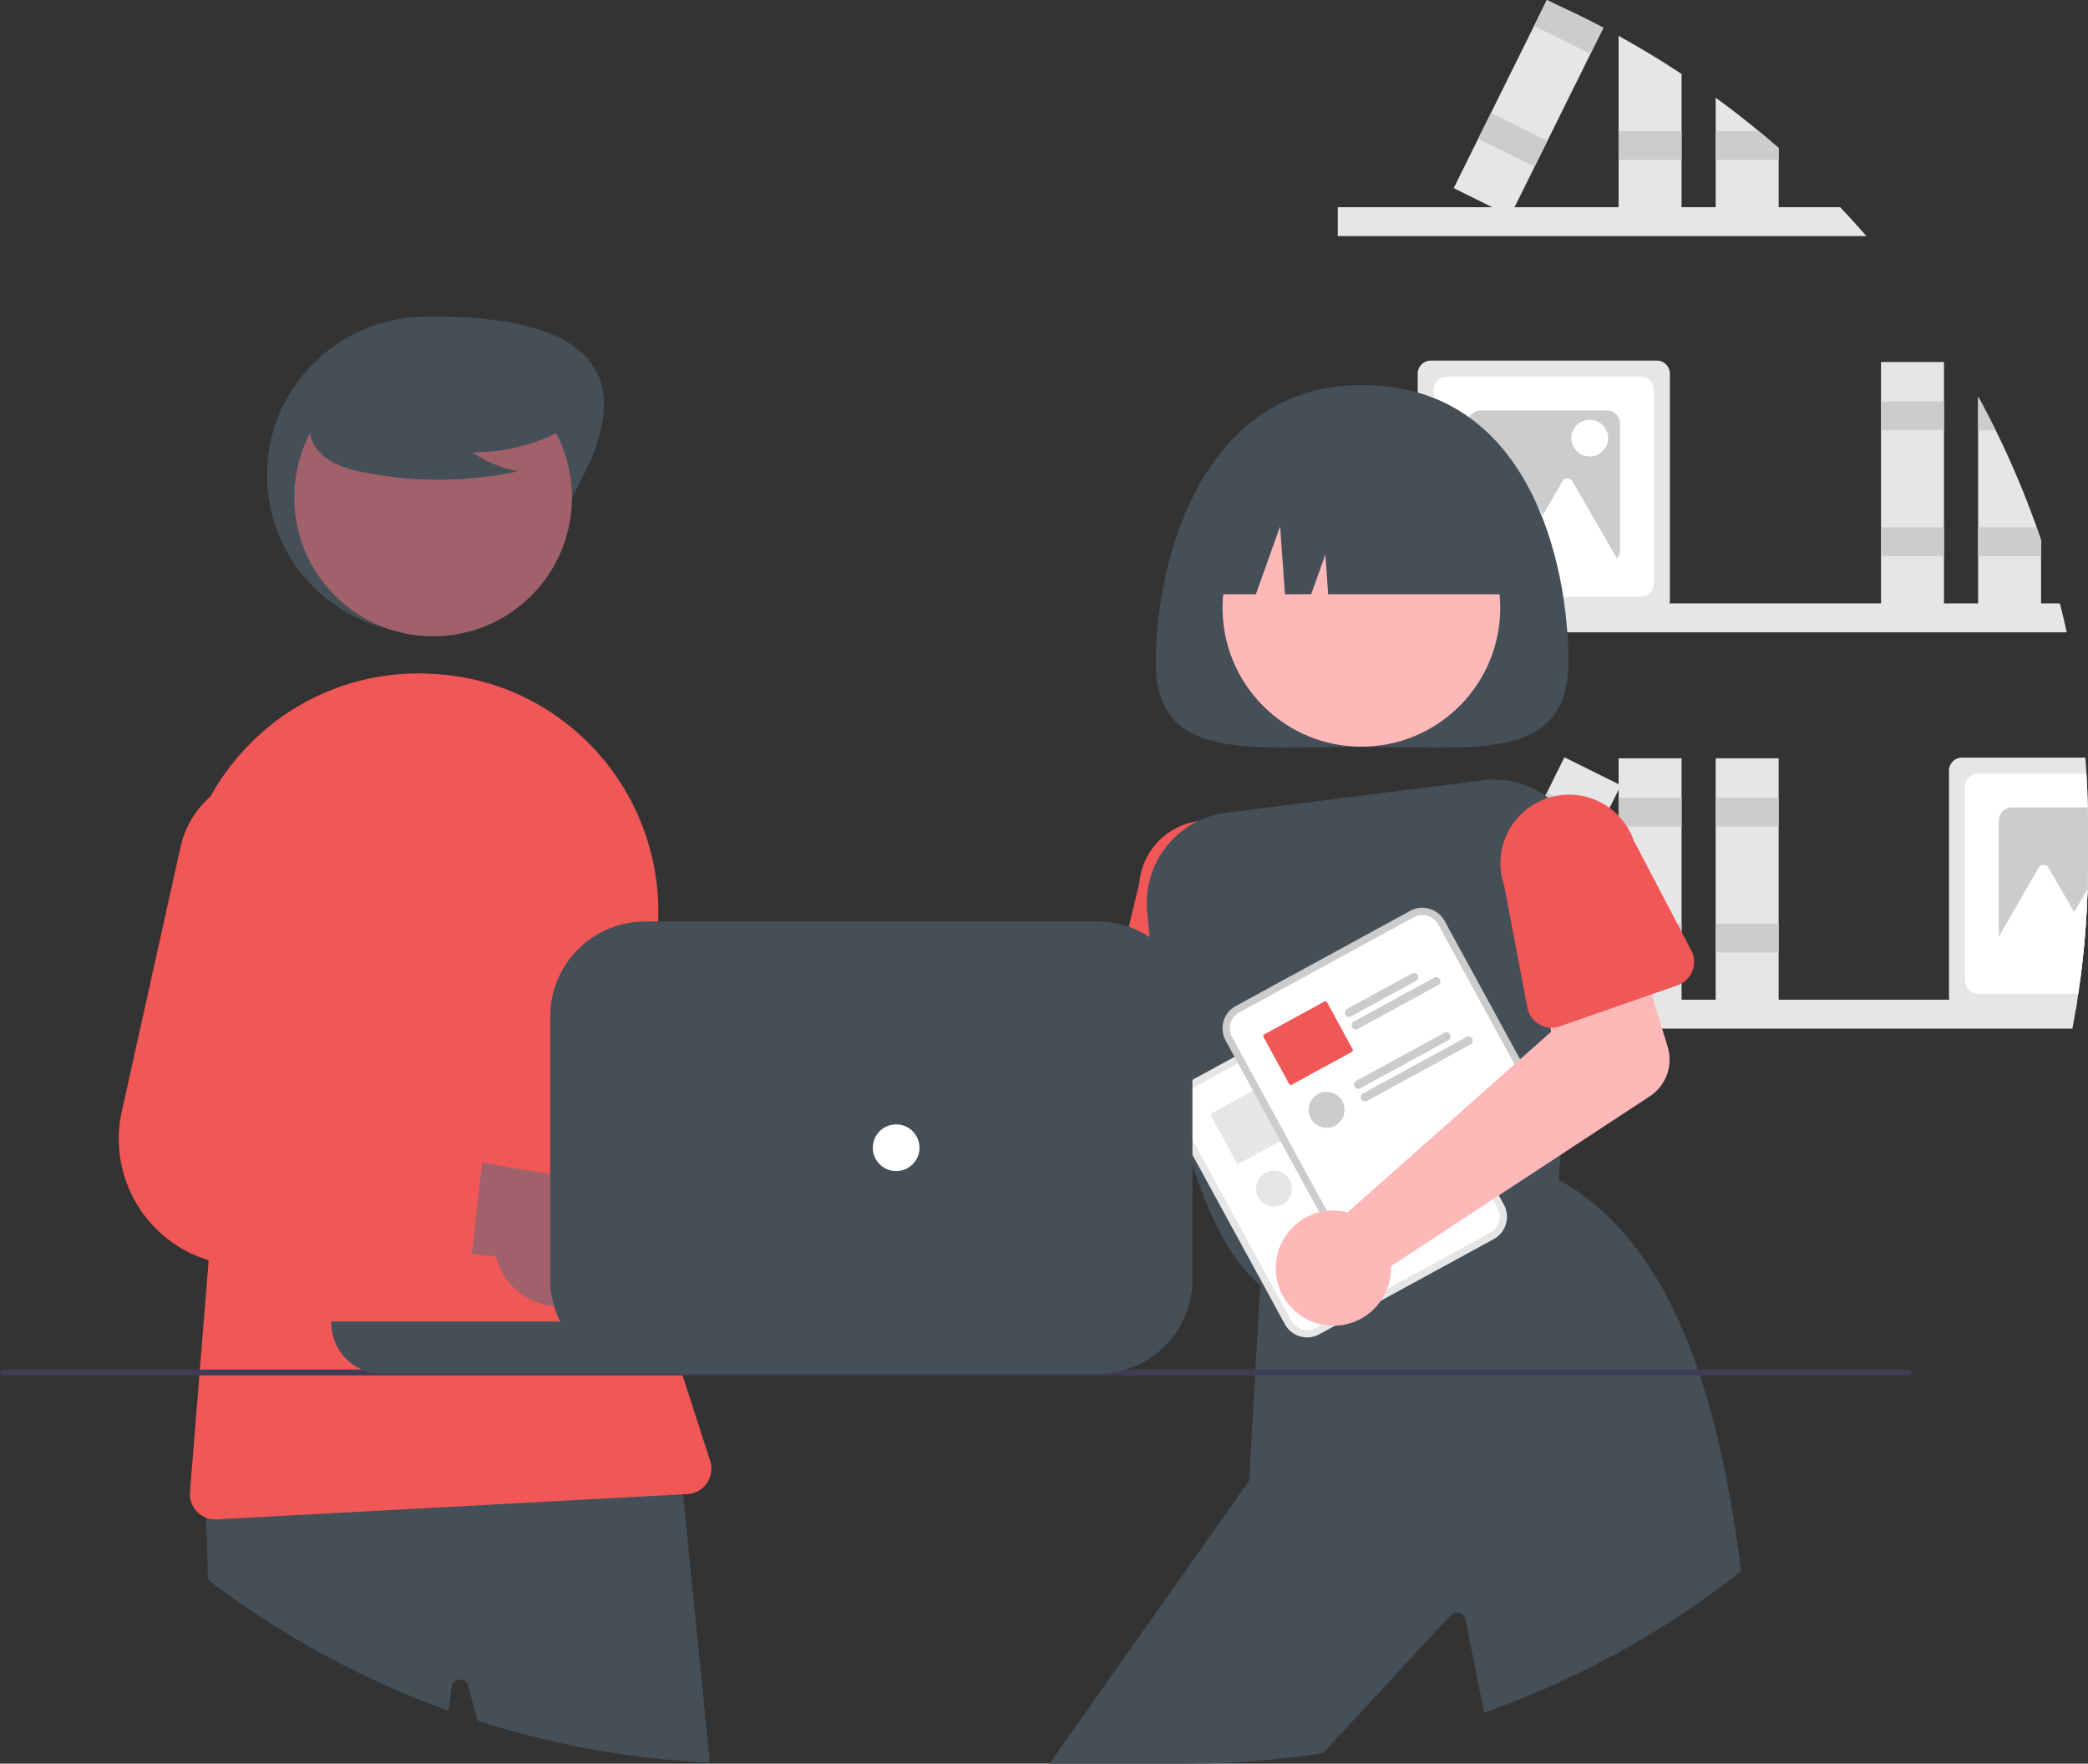 <?xml version="1.0" encoding="UTF-8"?>
<svg xmlns="http://www.w3.org/2000/svg" width="678.346" height="572.96" viewBox="0 0 678.346 572.96">
  <rect x="0" y="0" width="678.346" height="572.96" fill="#333333" stroke="none"/>
  <g id="undraw_co_workers_re_1i6i" transform="translate(0)">
    <path id="Tracé_1513" data-name="Tracé 1513" d="M935.24,354.635q1.194,4.666,2.239,9.379H700.648v-9.379Z" transform="translate(-266.026 -158.594)" fill="#e6e6e6"></path>
    <path id="Tracé_1514" data-name="Tracé 1514" d="M939.021,326.249a289.759,289.759,0,0,0-13.314-31.542q-2.333-4.737-4.846-9.379c-.275-.531-.569-1.062-.863-1.593v69.8h20.465V330.4Z" transform="translate(-277.357 -154.931)" fill="#e6e6e6"></path>
    <path id="Tracé_1515" data-name="Tracé 1515" d="M925.707,294.794H920v-9.379h.863Q923.379,290.052,925.707,294.794Z" transform="translate(-277.357 -155.018)" fill="#ccc"></path>
    <path id="Tracé_1516" data-name="Tracé 1516" d="M696.67,180.65H677.646v9.379h20.465V184.8Z" transform="translate(-35.005 -9.332)" fill="#ccc"></path>
    <rect id="Rectangle_550" data-name="Rectangle 550" width="20.461" height="80.992" transform="translate(611.098 117.611)" fill="#e6e6e6"></rect>
    <rect id="Rectangle_551" data-name="Rectangle 551" width="20.461" height="9.378" transform="translate(611.098 130.399)" fill="#ccc"></rect>
    <rect id="Rectangle_552" data-name="Rectangle 552" width="20.461" height="9.378" transform="translate(611.098 171.321)" fill="#ccc"></rect>
    <path id="Tracé_1517" data-name="Tracé 1517" d="M805.687,271.435h-73.4a4.274,4.274,0,0,0-4.267,4.267v73.4a4.414,4.414,0,0,0,.18,1.233,4.276,4.276,0,0,0,4.087,3.035h73.4a4.277,4.277,0,0,0,4.088-3.035,4.4,4.4,0,0,0,.18-1.233V275.7A4.274,4.274,0,0,0,805.687,271.435Z" transform="translate(-267.44 -154.296)" fill="#e6e6e6"></path>
    <path id="Tracé_1518" data-name="Tracé 1518" d="M800.755,276.935h-62.97a4.274,4.274,0,0,0-4.267,4.268v62.97a4.274,4.274,0,0,0,4.267,4.268h62.97a4.274,4.274,0,0,0,4.267-4.268V281.2A4.274,4.274,0,0,0,800.755,276.935Z" transform="translate(-267.724 -154.58)" fill="#fff"></path>
    <path id="Tracé_1519" data-name="Tracé 1519" d="M790.372,288.515H749.365a4.274,4.274,0,0,0-4.267,4.267v41.006a4.274,4.274,0,0,0,4.267,4.267h41.007a4.29,4.29,0,0,0,4.267-4.267V292.782A4.274,4.274,0,0,0,790.372,288.515Z" transform="translate(-268.322 -155.178)" fill="#ccc"></path>
    <path id="Tracé_1520" data-name="Tracé 1520" d="M787.513,327.573l-8.661-15a1.9,1.9,0,0,0-3.285,0l-6.324,10.954-8.294-14.365a1.9,1.9,0,0,0-3.285,0l-8.661,15L738.7,342.01h19.873l-1.969,3.41h41.216Z" transform="translate(-267.992 -156.196)" fill="#fff"></path>
    <circle id="Ellipse_91" data-name="Ellipse 91" cx="5.968" cy="5.968" r="5.968" transform="translate(510.497 136.367)" fill="#fff"></circle>
    <path id="Tracé_1521" data-name="Tracé 1521" d="M955.111,423.633q-.1-5.519-.437-10.982c-.094-1.745-.208-3.481-.351-5.216H914.286a4.274,4.274,0,0,0-4.268,4.268v73.4a3.878,3.878,0,0,0,.123,1,4.271,4.271,0,0,0,4.144,3.272h36.909c.19-1.081.37-2.181.531-3.272.1-.645.209-1.3.3-1.944q.341-2.319.645-4.637.427-3.158.768-6.344,1.252-11.423,1.612-23.092v-.01q.128-4.4.132-8.829v-11.38C955.187,427.777,955.168,425.7,955.111,423.633Z" transform="translate(-276.842 -161.321)" fill="#e6e6e6"></path>
    <path id="Tracé_1522" data-name="Tracé 1522" d="M955.4,423.917q-.1-5.519-.437-10.982H919.786a4.274,4.274,0,0,0-4.268,4.268v62.97a4.274,4.274,0,0,0,4.268,4.268h32.528c.227-1.546.445-3.092.645-4.637q.427-3.158.768-6.344,1.252-11.422,1.613-23.092v-.01q.128-4.4.132-8.829v-11.38C955.472,428.061,955.453,425.984,955.4,423.917Z" transform="translate(-277.126 -161.605)" fill="#fff"></path>
    <path id="Tracé_1523" data-name="Tracé 1523" d="M955.994,424.515H931.365a4.274,4.274,0,0,0-4.268,4.268v41.006a4.274,4.274,0,0,0,4.268,4.268h22.959q1.252-11.423,1.612-23.092v-.01q.128-4.4.132-8.829v-11.38C956.07,428.659,956.051,426.582,955.994,424.515Z" transform="translate(-277.724 -162.203)" fill="#ccc"></path>
    <path id="Tracé_1524" data-name="Tracé 1524" d="M955.606,451.982q-.356,11.665-1.612,23.092-.34,3.186-.768,6.344H938.6l1.973-3.4H920.7l6.069-10.517,4.23-7.331,8.668-15a1.888,1.888,0,0,1,3.281,0l8.3,14.367Z" transform="translate(-277.394 -163.221)" fill="#fff"></path>
    <path id="Tracé_1525" data-name="Tracé 1525" d="M872.383,228.274H700.648v-9.379H863.867Q868.22,223.49,872.383,228.274Z" transform="translate(-266.026 -151.582)" fill="#e6e6e6"></path>
    <path id="Tracé_1526" data-name="Tracé 1526" d="M796.838,160.2q10.5,5.775,20.465,12.376v45.843H796.838Z" transform="translate(-270.995 -148.549)" fill="#e6e6e6"></path>
    <rect id="Rectangle_553" data-name="Rectangle 553" width="20.461" height="9.378" transform="translate(525.843 42.586)" fill="#ccc"></rect>
    <path id="Tracé_1527" data-name="Tracé 1527" d="M850.563,197.753v21.755H830.1V181.375q7.155,5.221,13.988,10.858Q847.358,194.936,850.563,197.753Z" transform="translate(-272.713 -149.643)" fill="#e6e6e6"></path>
    <path id="Tracé_1528" data-name="Tracé 1528" d="M850.563,198.344v3.85H830.1v-9.37h13.988Q847.358,195.528,850.563,198.344Z" transform="translate(-272.713 -150.235)" fill="#ccc"></path>
    <path id="Tracé_1529" data-name="Tracé 1529" d="M773.028,149.11q8.122,3.656,15.97,7.8l-4.211,8.5L770.8,193.673l-4.163,8.4-6.515,13.153-1.432,2.892-5.832-2.892-12.5-6.193L748.3,192.99h.01l4.154-8.4,14-28.27,4.115-8.307.047-.095Z" transform="translate(-268.078 -147.915)" fill="#e6e6e6"></path>
    <path id="Tracé_1530" data-name="Tracé 1530" d="M548.021,9.076l-4.163,8.412L525.526,8.4,529.642.095,529.689,0,532.1,1.195Z" transform="translate(-27.147)" fill="#ccc"></path>
    <rect id="Rectangle_554" data-name="Rectangle 554" width="9.378" height="20.461" transform="matrix(0.444, -0.896, 0.896, 0.444, 480.22, 45.079)" fill="#ccc"></rect>
    <path id="Tracé_1531" data-name="Tracé 1531" d="M940.91,490.385c-.161,1.091-.341,2.191-.531,3.272-.332,2.049-.692,4.078-1.081,6.107H700.648v-9.379Z" transform="translate(-266.026 -165.606)" fill="#e6e6e6"></path>
    <rect id="Rectangle_555" data-name="Rectangle 555" width="20.461" height="80.992" transform="translate(525.843 246.346)" fill="#e6e6e6"></rect>
    <rect id="Rectangle_556" data-name="Rectangle 556" width="20.461" height="9.378" transform="translate(525.843 259.134)" fill="#ccc"></rect>
    <rect id="Rectangle_557" data-name="Rectangle 557" width="20.461" height="9.378" transform="translate(525.843 300.057)" fill="#ccc"></rect>
    <rect id="Rectangle_558" data-name="Rectangle 558" width="20.461" height="80.992" transform="translate(557.386 246.346)" fill="#e6e6e6"></rect>
    <rect id="Rectangle_559" data-name="Rectangle 559" width="20.461" height="9.378" transform="translate(557.386 259.134)" fill="#ccc"></rect>
    <rect id="Rectangle_560" data-name="Rectangle 560" width="20.461" height="9.378" transform="translate(557.386 300.057)" fill="#ccc"></rect>
    <rect id="Rectangle_561" data-name="Rectangle 561" width="80.992" height="20.461" transform="matrix(0.444, -0.896, 0.896, 0.444, 472.277, 318.594)" fill="#e6e6e6"></rect>
    <rect id="Rectangle_562" data-name="Rectangle 562" width="9.378" height="20.461" transform="matrix(0.444, -0.896, 0.896, 0.444, 498.377, 265.876)" fill="#ccc"></rect>
    <rect id="Rectangle_563" data-name="Rectangle 563" width="9.378" height="20.461" transform="matrix(0.444, -0.896, 0.896, 0.444, 480.22, 302.55)" fill="#ccc"></rect>
    <path id="Tracé_1532" data-name="Tracé 1532" d="M533.628,526.016a18.752,18.752,0,0,1,2.438,1.671l84.43-26.275,4.761-20.947,32.552,3.053-4.824,37.9a14.264,14.264,0,0,1-11.919,12.287L541.7,549.438a18.716,18.716,0,1,1-8.076-23.423Z" transform="translate(-255.955 -165.094)" fill="#ffb8b8"></path>
    <path id="Tracé_1533" data-name="Tracé 1533" d="M678.886,493.424l-.559-9.559v-.01l-.152-2.617-1.65-28.147A22.26,22.26,0,0,0,656.3,429.05a21.946,21.946,0,0,0-5.064.133,22.327,22.327,0,0,0-19.109,20.086L628.7,463.513l-5.984,24.913a7.983,7.983,0,0,0,4.116,8.99,7.85,7.85,0,0,0,2.968.872l9.977.891,9.606.853,11.086.986.8.066,2.048.19,6.857.607h.019a8.033,8.033,0,0,0,7.786-4.249,7.819,7.819,0,0,0,.911-4.211Z" transform="translate(-261.989 -162.433)" fill="#f15756"></path>
    <path id="Tracé_1534" data-name="Tracé 1534" d="M772.351,369.806c0,32.457-30.012,27.548-67.034,27.548s-67.033,4.909-67.033-27.548,14.66-89.99,67.033-89.99C759.5,279.815,772.351,337.348,772.351,369.806Z" transform="translate(-262.805 -154.729)" fill="#454f57"></path>
    <circle id="Ellipse_92" data-name="Ellipse 92" cx="45.107" cy="45.107" r="45.107" transform="translate(378.5 197.463) rotate(-45)" fill="#ffb8b8"></circle>
    <path id="Tracé_1535" data-name="Tracé 1535" d="M768.431,423.245a27.828,27.828,0,0,0-2.759-2.333,29.323,29.323,0,0,0-21.461-5.681l-83.122,10.517a29.512,29.512,0,0,0-25.748,32.035c.237,2.655.5,5.453.8,8.364.38,3.651.806,7.482,1.3,11.446.816,6.667,1.812,13.7,3,20.864,1.034,6.164,2.21,12.414,3.556,18.587q.584,2.674,1.214,5.33a.034.034,0,0,0,.01.029c.047.218.094.436.151.645a.074.074,0,0,0,.01.047q.882,3.7,1.849,7.312c.246.891.483,1.773.73,2.646.664,2.371,1.366,4.694,2.087,6.98,5.415,17,12.575,31.485,22.03,39.186.123.114.247.209.379.313l.38.294.55-.171,2.333-.692,1.992-.607,25.947-7.8,6.458-1.944,20.75-6.25h.009l18.977-5.709,2.314-.7,16.3-4.9.521-6.088.7-8.08.417-4.856,3.3-38.294,1.925-22.343,2.087-24.259A29.472,29.472,0,0,0,768.431,423.245Z" transform="translate(-262.646 -161.711)" fill="#454f57"></path>
    <path id="Tracé_1536" data-name="Tracé 1536" d="M813.186,615.61c-.218-.635-.427-1.271-.645-1.9-9.749-28.45-24.126-49.968-45.284-61.689-.009,0-.009-.01-.019-.01l-.36-.2L748.443,558.2l-2.276.787-2.371.825-.029.009-17.26,5.975-.029.009-13.542,4.685h-.01L700.4,574.821h-.009l-2.912,1.015-21.9,7.577-2.542.882-2.276.787-.351.123-.066,1.081-1.565,27.426-.1,1.9-1.954,34.226-64.876,91.9H646.23a292.428,292.428,0,0,0,44.485-3.4l41.577-44.866a2.757,2.757,0,0,1,4.685,1.366l6.117,30.347a293.26,293.26,0,0,0,83.454-45.919C823.627,655.706,819.36,634.226,813.186,615.61Z" transform="translate(-260.923 -168.78)" fill="#454f57"></path>
    <path id="Tracé_1537" data-name="Tracé 1537" d="M653.776,348.868h17.841l7.87-22.038,1.574,22.038h8.527l4.591-12.856.918,12.856h63.36a47.75,47.75,0,0,0-47.75-47.75h-9.183a47.75,47.75,0,0,0-47.75,47.75Z" transform="translate(-263.605 -155.829)" fill="#454f57"></path>
    <path id="Tracé_1538" data-name="Tracé 1538" d="M532.3,600.506a21.61,21.61,0,0,1-29.455-15.182l-76.309-8.643,25.58-30.631,68.542,12.9A21.728,21.728,0,0,1,532.3,600.506Z" transform="translate(-251.867 -168.482)" fill="#a0616a"></path>
    <path id="Tracé_1539" data-name="Tracé 1539" d="M488.687,537.315l-32.253-5.766-2.342-.417a13.479,13.479,0,0,1-10.536-17.156l15.837-52.623.474-1.565a30.6,30.6,0,1,0-59.034-16.094l-20.2,82.439-.749,3.054a41.195,41.195,0,0,0,36.2,50.831c.066.009.123.009.19.019l12.091,1.071,15.685,1.394,19.726,1.755,18.408,1.64a9.648,9.648,0,0,0,10.375-7.947c.028-.133.047-.266.066-.4l3.907-29.171.038-.266A9.645,9.645,0,0,0,488.687,537.315Z" transform="translate(-249.395 -161.989)" fill="#ccc"></path>
    <path id="Tracé_1540" data-name="Tracé 1540" d="M436.678,307.815c-12.875,25.314-23.023,51.423-51.423,51.423a51.423,51.423,0,0,1-51.423-51.423c0-28.4,23.025-51.068,51.423-51.423C414.118,256.03,460.642,260.7,436.678,307.815Z" transform="translate(-247.078 -153.518)" fill="#454f57"></path>
    <path id="Tracé_1541" data-name="Tracé 1541" d="M467.874,659.18l-1.167-11.646-.872.047L312.5,654.97l.4,11.788.674,20.19A292.862,292.862,0,0,0,391.7,729.481l1-7.72a2.754,2.754,0,0,1,5.386-.341l3.025,11.276a289.544,289.544,0,0,0,75.479,13.666Z" transform="translate(-245.976 -173.724)" fill="#454f57"></path>
    <circle id="Ellipse_93" data-name="Ellipse 93" cx="45.107" cy="45.107" r="45.107" transform="translate(76.918 161.614) rotate(-45)" fill="#a0616a"></circle>
    <path id="Tracé_1542" data-name="Tracé 1542" d="M476.258,634.43l-8.943-27.768-.152-.474-.455-1.423-2.551-7.909c-.825-2.57-1.612-5.149-2.343-7.738q-1.01-3.5-1.887-7.018-1.252-4.893-2.276-9.825a243.446,243.446,0,0,1-4.619-33.5q-.313-4.68-.446-9.379a242.442,242.442,0,0,1,5.149-57.195A77.561,77.561,0,0,0,419.481,388.2a76.262,76.262,0,0,0-30.954-9.284c-.749-.057-1.5-.1-2.257-.152a76.78,76.78,0,0,0-61.585,24.9,78.32,78.32,0,0,0-10.736,14.87,77.239,77.239,0,0,0-8.838,49.02l10.659,71.571-2.427,30.129-2.864,35.506-.152,1.9-3.054,37.858a8.245,8.245,0,0,0,5.2,8.345,8.066,8.066,0,0,0,3.035.579c.152,0,.294,0,.446-.009l151.5-8.146,1.385-.076a8.255,8.255,0,0,0,7.426-10.783Z" transform="translate(-245.549 -159.832)" fill="#f15756"></path>
    <path id="Tracé_1543" data-name="Tracé 1543" d="M436.407,290.136a61.349,61.349,0,0,1-35.061,10.835,37.6,37.6,0,0,0,14.9,6.13,123.707,123.707,0,0,1-50.53.284,32.7,32.7,0,0,1-10.578-3.633c-3.2-1.944-5.883-5.041-6.529-8.732-1.109-6.333,3.827-12.087,8.955-15.965a66.055,66.055,0,0,1,55.508-11.092c6.2,1.6,12.412,4.311,16.44,9.29s5.22,12.656,1.383,17.784Z" transform="translate(-247.833 -154.014)" fill="#454f57"></path>
    <path id="Tracé_1544" data-name="Tracé 1544" d="M437.841,590.707a21.611,21.611,0,0,1-29.777-14.54l-76.478-6.988L356.5,538,425.3,549.416a21.728,21.728,0,0,1,12.539,41.291Z" transform="translate(-246.962 -168.066)" fill="#a0616a"></path>
    <path id="Tracé_1545" data-name="Tracé 1545" d="M392.98,528.443l-17.288-2.7-17.44-2.731a13.477,13.477,0,0,1-10.906-16.919l15.136-54.53a30.792,30.792,0,0,0-15.212-35.25,30.6,30.6,0,0,0-44.155,20.427l-19.09,85.93a41.219,41.219,0,0,0,37.469,50.053l66.033,4.429a9.659,9.659,0,0,0,10.2-8.165c.029-.133.038-.266.057-.4l3.272-29.247.028-.266A9.653,9.653,0,0,0,392.98,528.443Z" transform="translate(-244.454 -161.595)" fill="#f15756"></path>
    <path id="Tracé_1546" data-name="Tracé 1546" d="M704.124,486.89l-3.957,2.159-48.756,26.6-3.957,2.159a8.265,8.265,0,0,0-3.293,11.2l36.307,66.543a8.265,8.265,0,0,0,11.2,3.293l.01-.005,56.65-30.91.01-.006a8.265,8.265,0,0,0,3.293-11.2l-36.307-66.543A8.266,8.266,0,0,0,704.124,486.89Z" transform="translate(-263.056 -165.374)" fill="#e6e6e6"></path>
    <path id="Tracé_1547" data-name="Tracé 1547" d="M705.392,489.106l-4.687,2.557-47.3,25.806-4.687,2.557A5.886,5.886,0,0,0,646.376,528l36.307,66.543a5.886,5.886,0,0,0,7.977,2.345l.01-.005,56.65-30.91.01-.006a5.886,5.886,0,0,0,2.345-7.977l-36.307-66.543a5.886,5.886,0,0,0-7.976-2.345Z" transform="translate(-263.186 -165.503)" fill="#fff"></path>
    <path id="Tracé_1548" data-name="Tracé 1548" d="M708.756,508.916a1.384,1.384,0,0,0-1.868-.55L705,509.4l-19.242,10.5a1.377,1.377,0,0,0,1.318,2.418l21.13-11.532A1.384,1.384,0,0,0,708.756,508.916Z" transform="translate(-265.22 -166.526)" fill="#e6e6e6"></path>
    <path id="Tracé_1549" data-name="Tracé 1549" d="M716.076,510.346a1.361,1.361,0,0,0-1.859-.541L688.109,524.05a1.373,1.373,0,1,0,1.318,2.409l1.214-.664,7.6-4.144h.01l17.278-9.436a1.365,1.365,0,0,0,.55-1.868Z" transform="translate(-265.342 -166.6)" fill="#e6e6e6"></path>
    <path id="Tracé_1550" data-name="Tracé 1550" d="M686.138,533.479l-8.289-15.2a.666.666,0,0,0-.9-.256l-4.021,2.191-2.086,1.138-11.2,6.107-2.172,1.186a.666.666,0,0,0-.256.9l.531.977,7.757,14.226a.658.658,0,0,0,.891.256l13.372-7.293,2.087-1.138,4.021-2.191a.661.661,0,0,0,.266-.9Z" transform="translate(-263.778 -167.029)" fill="#e6e6e6"></path>
    <path id="Tracé_1551" data-name="Tracé 1551" d="M719.4,529.256a1.373,1.373,0,0,0-1.859-.55l-28.659,15.638a1.375,1.375,0,0,0-.692,1.451,1.154,1.154,0,0,0,.143.417,1.406,1.406,0,0,0,.275.351l.009.009a1.387,1.387,0,0,0,1.584.19l28.659-15.638a1.372,1.372,0,0,0,.541-1.868Z" transform="translate(-265.381 -167.577)" fill="#e6e6e6"></path>
    <path id="Tracé_1552" data-name="Tracé 1552" d="M726.725,530.686a1.375,1.375,0,0,0-1.868-.541L691.219,548.5a1.341,1.341,0,0,0-.692,1.432v.009a1.144,1.144,0,0,0,.142.417,1.323,1.323,0,0,0,.285.36,1.355,1.355,0,0,0,1.583.189l33.638-18.35A1.381,1.381,0,0,0,726.725,530.686Z" transform="translate(-265.502 -167.651)" fill="#e6e6e6"></path>
    <circle id="Ellipse_94" data-name="Ellipse 94" cx="5.833" cy="5.833" r="5.833" transform="translate(408.066 380.324)" fill="#e6e6e6"></circle>
    <path id="Tracé_1553" data-name="Tracé 1553" d="M722.124,459.89l-3.957,2.159-48.756,26.6-3.957,2.159a8.265,8.265,0,0,0-3.293,11.2l36.307,66.543a8.265,8.265,0,0,0,11.2,3.293l.01-.005,56.65-30.91.01-.006a8.266,8.266,0,0,0,3.293-11.2l-36.307-66.544A8.265,8.265,0,0,0,722.124,459.89Z" transform="translate(-263.986 -163.979)" fill="#ccc"></path>
    <path id="Tracé_1554" data-name="Tracé 1554" d="M723.392,462.106l-4.687,2.557-47.3,25.805-4.687,2.557A5.886,5.886,0,0,0,664.376,501l36.307,66.543a5.886,5.886,0,0,0,7.977,2.345l.01-.006,56.651-30.91.01-.006a5.886,5.886,0,0,0,2.345-7.977l-36.307-66.543A5.886,5.886,0,0,0,723.392,462.106Z" transform="translate(-264.116 -164.108)" fill="#fff"></path>
    <path id="Tracé_1555" data-name="Tracé 1555" d="M726.756,481.916a1.384,1.384,0,0,0-1.869-.55l-9.73,5.311-2.712,1.479-8.687,4.741a1.377,1.377,0,0,0,1.318,2.419l10.243-5.586,2.143-1.176,8.744-4.77A1.384,1.384,0,0,0,726.756,481.916Z" transform="translate(-266.15 -165.132)" fill="#ccc"></path>
    <path id="Tracé_1556" data-name="Tracé 1556" d="M734.076,483.346a1.361,1.361,0,0,0-1.859-.54l-13.571,7.407-2.087,1.138-10.451,5.7a1.373,1.373,0,0,0,1.318,2.409l10.451-5.7,2.087-1.138,13.561-7.406a1.365,1.365,0,0,0,.55-1.868Z" transform="translate(-266.272 -165.206)" fill="#ccc"></path>
    <path id="Tracé_1557" data-name="Tracé 1557" d="M704.138,506.478l-6.61-12.12-1.138-2.086-.541-1a.666.666,0,0,0-.9-.256l-13.419,7.321-6.06,3.3a.666.666,0,0,0-.256.9l.54.986.588,1.091.55,1v.01l6.61,12.12a.658.658,0,0,0,.892.256l19.479-10.621a.66.66,0,0,0,.266-.9Z" transform="translate(-264.708 -165.635)" fill="#f15756"></path>
    <path id="Tracé_1558" data-name="Tracé 1558" d="M737.4,502.256a1.373,1.373,0,0,0-1.859-.55l-8.564,4.675-2.086,1.138-8.27,4.5-9.74,5.32a1.377,1.377,0,0,0,1.318,2.418l18.009-9.825,2.086-1.138,8.564-4.675a1.373,1.373,0,0,0,.54-1.868Z" transform="translate(-266.311 -166.182)" fill="#ccc"></path>
    <path id="Tracé_1559" data-name="Tracé 1559" d="M744.725,503.686a1.375,1.375,0,0,0-1.868-.54l-13.533,7.387-2.086,1.138L709.219,521.5a1.373,1.373,0,0,0,1.318,2.409l18.009-9.825,2.087-1.138,13.542-7.388A1.381,1.381,0,0,0,744.725,503.686Z" transform="translate(-266.432 -166.256)" fill="#ccc"></path>
    <circle id="Ellipse_95" data-name="Ellipse 95" cx="5.833" cy="5.833" r="5.833" transform="translate(425.136 354.719)" fill="#ccc"></circle>
    <path id="Tracé_1560" data-name="Tracé 1560" d="M699.815,557.791a18.745,18.745,0,0,1,2.909.52l66.147-58.68-4.278-21.051,30.927-10.607L806.714,504.5a14.264,14.264,0,0,1-5.809,16.1l-84.093,55.212a18.716,18.716,0,1,1-17-18.027Z" transform="translate(-264.928 -164.448)" fill="#ffb8b8"></path>
    <path id="Tracé_1561" data-name="Tracé 1561" d="M818.38,470.757l-18.739-35.79a22.264,22.264,0,0,0-27.71-13.789c-.209.057-.408.123-.616.2A22.311,22.311,0,0,0,757.6,449.761l7.521,39.555a8.009,8.009,0,0,0,3.869,5.444,7.825,7.825,0,0,0,3.585,1.062,7.713,7.713,0,0,0,3.063-.427l4.021-1.4L805.473,485l8.44-2.94a8.034,8.034,0,0,0,4.467-11.3Z" transform="translate(-268.904 -161.977)" fill="#f15756"></path>
    <path id="Tracé_1562" data-name="Tracé 1562" d="M862.568,618.981H243.3a.948.948,0,1,1,0-1.9H862.568a.948.948,0,0,1,0,1.9Z" transform="translate(-242.352 -172.151)" fill="#3f3d56"></path>
    <path id="Tracé_1563" data-name="Tracé 1563" d="M355.848,600.585v.474a16.61,16.61,0,0,0,9.891,15.174,16.343,16.343,0,0,0,6.7,1.422H525.6v-17.07Z" transform="translate(-248.215 -171.299)" fill="#454f57"></path>
    <path id="Tracé_1564" data-name="Tracé 1564" d="M636.411,481.006a30.908,30.908,0,0,0-10.83-12.348A30.318,30.318,0,0,0,618.8,465.3a30.7,30.7,0,0,0-10.138-1.716H461.669a30.857,30.857,0,0,0-30.821,30.821v85.351a29.742,29.742,0,0,0,.209,3.585,31.086,31.086,0,0,0,1.081,5.254,30.308,30.308,0,0,0,1.954,4.912,30.787,30.787,0,0,0,27.578,17.07H608.663a30.809,30.809,0,0,0,30.821-30.821V494.406A30.556,30.556,0,0,0,636.411,481.006Z" transform="translate(-252.089 -164.222)" fill="#454f57"></path>
    <circle id="Ellipse_96" data-name="Ellipse 96" cx="7.587" cy="7.587" r="7.587" transform="translate(283.551 365.273)" fill="#fff"></circle>
  </g>
</svg>
